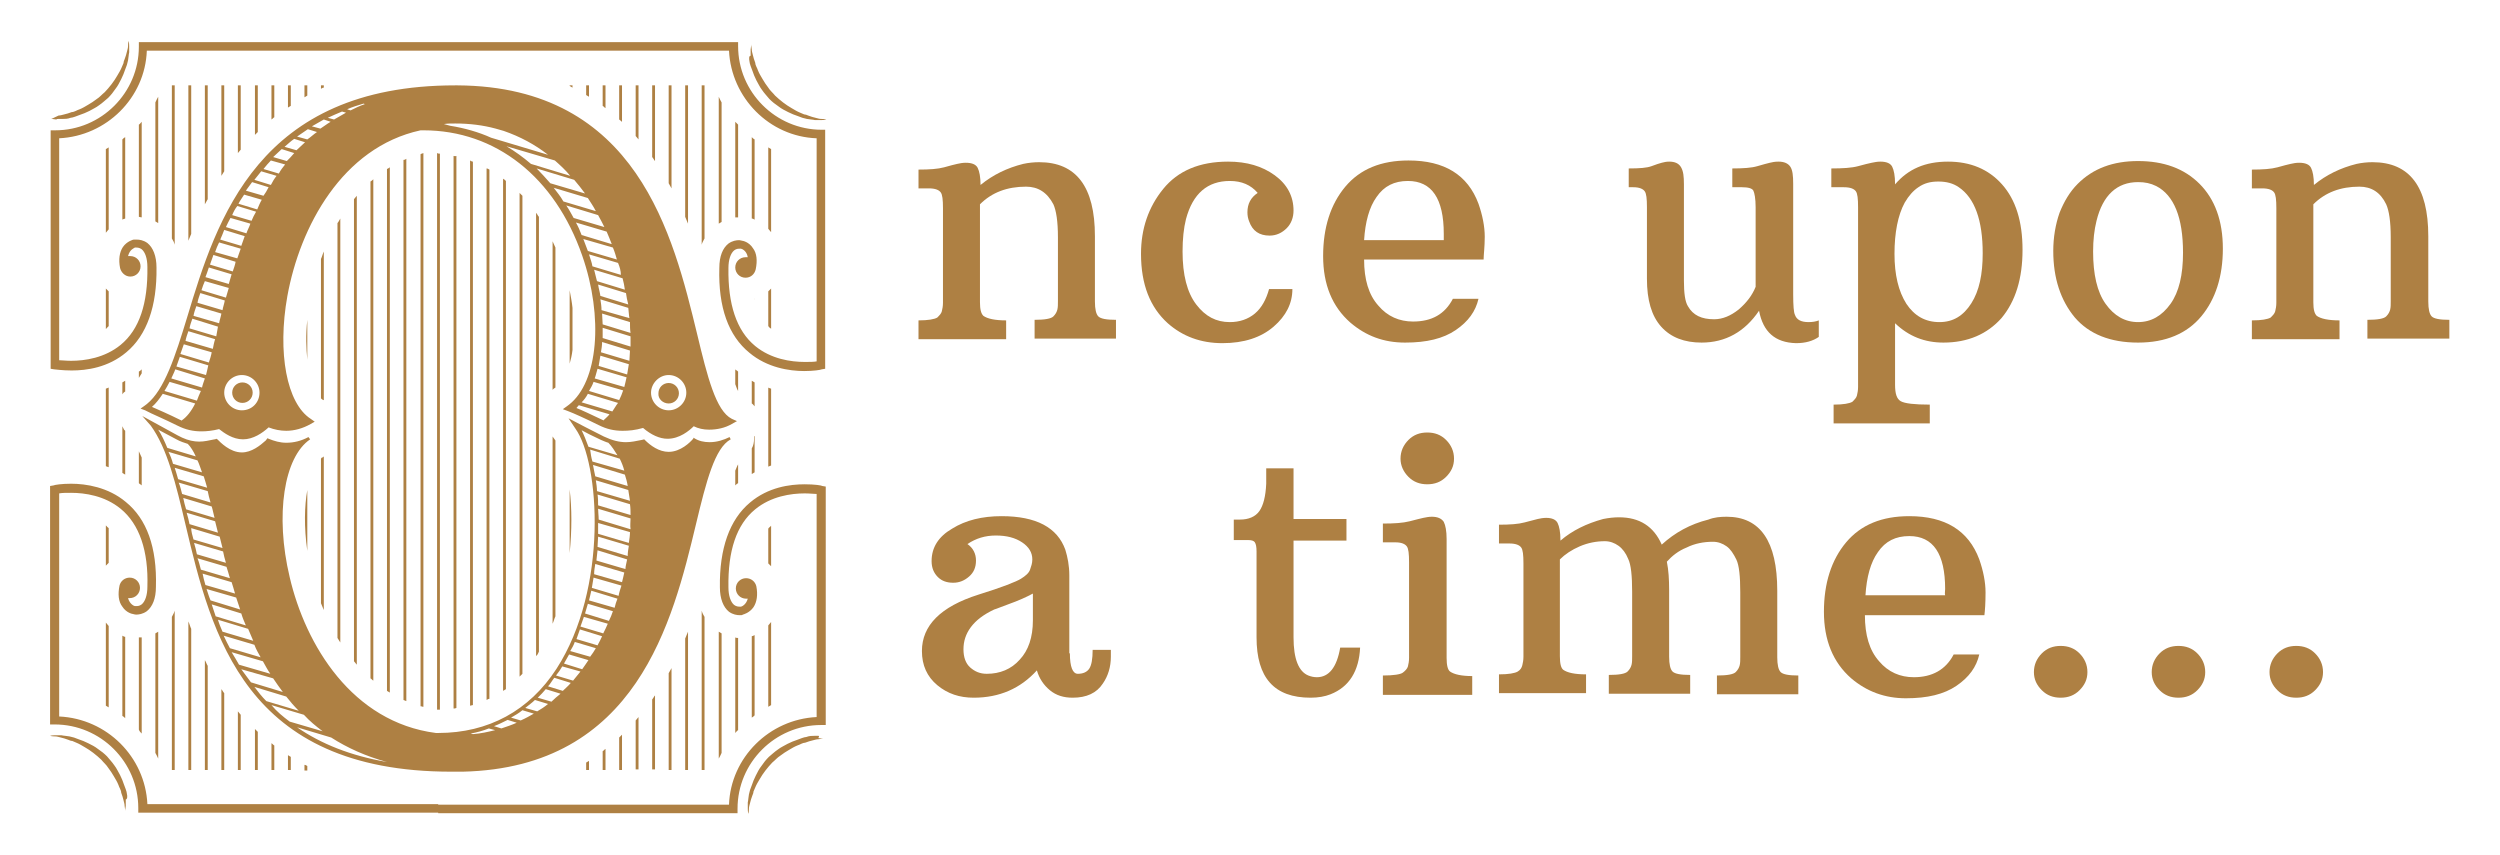 <?xml version="1.0" encoding="utf-8"?>
<!-- Generator: Adobe Illustrator 20.0.0, SVG Export Plug-In . SVG Version: 6.00 Build 0)  -->
<!DOCTYPE svg PUBLIC "-//W3C//DTD SVG 1.1//EN" "http://www.w3.org/Graphics/SVG/1.1/DTD/svg11.dtd">
<svg version="1.1" id="Layer_1" xmlns="http://www.w3.org/2000/svg" xmlns:xlink="http://www.w3.org/1999/xlink" x="0px" y="0px"
	 viewBox="0 0 439.3 150.2" style="enable-background:new 0 0 439.3 150.2;" xml:space="preserve">
<style type="text/css">
	.st0{fill:#AE8043;}
</style>
<g>
	<g>
		<g>
			<path class="st0" d="M180.3,32.8c-3.3,0-6,1-8.1,3.1v17.2c0,1.3,0.2,2,0.6,2.4c0.7,0.5,2,0.8,4,0.8v3.3h-15.4v-3.3
				c1.7,0,2.8-0.2,3.3-0.5c0.4-0.4,0.7-0.7,0.8-1.1c0.1-0.4,0.2-0.9,0.2-1.5V36.6c0-1.5-0.1-2.4-0.4-2.8c-0.3-0.4-0.9-0.7-2.1-0.7
				h-1.8v-3.3c1.9,0,3.4-0.1,4.5-0.4c1.1-0.3,1.8-0.5,2.3-0.6c0.5-0.1,0.9-0.2,1.5-0.2c1.1,0,1.8,0.3,2.1,0.9c0.3,0.6,0.5,1.6,0.5,3
				c2.2-1.8,4.7-3,7.5-3.7c0.9-0.2,1.9-0.3,2.8-0.3c6.5,0,9.8,4.3,9.8,13V53c0,1.3,0.2,2.2,0.6,2.6c0.4,0.4,1.4,0.6,3.1,0.6v3.3
				h-14.3v-3.3c1.8,0,2.9-0.2,3.3-0.6c0.4-0.4,0.6-0.8,0.7-1.2c0.1-0.4,0.1-0.9,0.1-1.5V41.7c0-2.8-0.3-4.7-0.8-5.8
				C184,33.8,182.4,32.8,180.3,32.8z"/>
			<path class="st0" d="M221,33.9c-1.2-1.4-2.8-2.1-4.9-2.1c-3.9,0-6.5,2.2-7.7,6.7c-0.4,1.6-0.6,3.5-0.6,5.7c0,4.1,0.8,7.2,2.4,9.3
				c1.6,2.1,3.5,3.1,5.9,3.1c1.7,0,3.2-0.5,4.4-1.5c1.2-1,2-2.5,2.5-4.3h4.1c0,2.5-1.1,4.7-3.3,6.6c-2.2,1.9-5.2,2.9-9,2.9
				s-7-1.2-9.6-3.5c-3.1-2.8-4.7-6.8-4.7-12.2c0-4.4,1.3-8.2,3.9-11.4c2.6-3.2,6.4-4.8,11.4-4.8c3.3,0,6,0.8,8.2,2.4
				c2.2,1.6,3.3,3.7,3.3,6.2c0,1.2-0.4,2.3-1.2,3.1c-0.8,0.8-1.8,1.3-3,1.3c-1.8,0-3-0.8-3.6-2.5c-0.2-0.5-0.3-1-0.3-1.6
				C219.2,35.8,219.8,34.7,221,33.9z"/>
			<path class="st0" d="M260.7,45.6h-21c0,3.5,0.8,6.2,2.5,8.1c1.6,1.9,3.7,2.8,6.1,2.8c3.3,0,5.6-1.3,7-4l4.5,0
				c-0.5,2.2-1.8,4-4,5.5c-2.2,1.5-5.1,2.2-8.9,2.2s-6.9-1.2-9.6-3.5c-3.2-2.8-4.8-6.7-4.8-11.7s1.3-9.1,3.9-12.2
				c2.6-3.1,6.3-4.6,11.1-4.6c6.3,0,10.4,2.5,12.3,7.6c0.7,2,1.1,4,1.1,5.8S260.7,44.8,260.7,45.6z M253.7,41.1
				c0-6.2-2.1-9.3-6.3-9.3c-2.4,0-4.2,0.9-5.5,2.8c-1.3,1.8-2,4.4-2.2,7.6h14C253.7,41.8,253.7,41.4,253.7,41.1z"/>
			<path class="st0" d="M309.1,54.6c-2.5,3.7-5.9,5.6-10.1,5.6c-3,0-5.4-0.9-7.1-2.8s-2.5-4.7-2.5-8.4V36.4c0-1.5-0.1-2.4-0.4-2.8
				c-0.3-0.4-0.9-0.7-2-0.7h-0.8v-3.3c1.9,0,3.2-0.1,4-0.4c0.8-0.3,1.4-0.5,1.8-0.6c0.4-0.1,0.8-0.2,1.3-0.2c1,0,1.7,0.3,2.1,1
				s0.5,1.6,0.5,3v16.9c0,2.2,0.2,3.7,0.7,4.5c0.9,1.6,2.4,2.3,4.6,2.3c1.5,0,2.9-0.6,4.3-1.7c1.4-1.2,2.4-2.5,3-4V36.4
				c0-1.5-0.2-2.5-0.4-2.9s-0.9-0.6-2-0.6h-1.7v-3.3c1.9,0,3.4-0.1,4.4-0.4c1-0.3,1.8-0.5,2.2-0.6c0.4-0.1,0.9-0.2,1.5-0.2
				c1,0,1.7,0.3,2.1,0.9s0.5,1.6,0.5,3v19.4c0,2,0.1,3.2,0.3,3.6c0.3,0.9,1.1,1.3,2.4,1.3c0.7,0,1.3-0.1,1.8-0.3v2.9
				c-1,0.7-2.3,1.1-4,1.1C311.9,60.2,309.8,58.3,309.1,54.6z"/>
			<path class="st0" d="M341.5,60.2c-3.3,0-6.1-1.1-8.5-3.4v10.8c0,1.6,0.3,2.5,1,2.9c0.7,0.4,2.4,0.6,5.1,0.6v3.3h-16.9v-3.3
				c1.7,0,2.8-0.2,3.3-0.5c0.4-0.4,0.7-0.7,0.8-1.1c0.1-0.4,0.2-0.9,0.2-1.5V36.4c0-1.5-0.1-2.4-0.4-2.8c-0.3-0.4-0.9-0.7-2.1-0.7
				h-2.2v-3.3c2,0,3.6-0.1,4.7-0.4c1.1-0.3,1.9-0.5,2.4-0.6c0.5-0.1,1-0.2,1.5-0.2c1.1,0,1.8,0.3,2.1,0.9c0.3,0.6,0.5,1.6,0.5,3v0.1
				c2.3-2.7,5.3-4,9.3-4c3.9,0,7.1,1.3,9.5,4s3.6,6.5,3.6,11.5c0,5-1.2,9-3.7,12C349.2,58.7,345.8,60.2,341.5,60.2z M332.9,44.6
				c0,3.7,0.7,6.6,2.1,8.8c1.4,2.1,3.3,3.2,5.8,3.2c2.4,0,4.2-1.1,5.6-3.3c1.4-2.2,2-5.1,2-8.8c0-5.8-1.4-9.7-4.2-11.6
				c-1-0.7-2.2-1-3.6-1s-2.5,0.3-3.5,1c-0.9,0.6-1.7,1.5-2.4,2.7C333.5,37.8,332.9,40.9,332.9,44.6z"/>
			<path class="st0" d="M360.8,44.1c0-2.4,0.4-4.7,1.1-6.7c0.8-2,1.8-3.7,3.2-5.1c2.7-2.7,6.2-4,10.6-4c4.5,0,8.1,1.3,10.8,4
				c2.7,2.7,4.1,6.5,4.1,11.4c0,4.9-1.3,8.9-3.8,11.9c-2.5,3-6.2,4.6-11.1,4.6c-4.9,0-8.6-1.5-11.1-4.4
				C362.1,52.8,360.8,48.9,360.8,44.1z M375.7,56.6c2.3,0,4.2-1.1,5.7-3.2c1.5-2.1,2.2-5.1,2.2-9c0-6.2-1.6-10.1-4.7-11.7
				c-1-0.5-2-0.7-3.2-0.7c-3.7,0-6.2,2.3-7.3,6.8c-0.4,1.6-0.6,3.4-0.6,5.4c0,4,0.7,7.1,2.2,9.2C371.5,55.5,373.4,56.6,375.7,56.6z"
				/>
			<path class="st0" d="M414.6,32.8c-3.3,0-6,1-8.1,3.1v17.2c0,1.3,0.2,2,0.6,2.4c0.7,0.5,2,0.8,4,0.8v3.3h-15.4v-3.3
				c1.7,0,2.8-0.2,3.3-0.5c0.4-0.4,0.7-0.7,0.8-1.1c0.1-0.4,0.2-0.9,0.2-1.5V36.6c0-1.5-0.1-2.4-0.4-2.8c-0.3-0.4-0.9-0.7-2.1-0.7
				h-1.8v-3.3c1.9,0,3.4-0.1,4.5-0.4c1.1-0.3,1.8-0.5,2.3-0.6c0.5-0.1,0.9-0.2,1.5-0.2c1.1,0,1.8,0.3,2.1,0.9c0.3,0.6,0.5,1.6,0.5,3
				c2.2-1.8,4.7-3,7.5-3.7c0.9-0.2,1.9-0.3,2.8-0.3c6.5,0,9.8,4.3,9.8,13V53c0,1.3,0.2,2.2,0.6,2.6c0.4,0.4,1.4,0.6,3.1,0.6v3.3H416
				v-3.3c1.8,0,2.9-0.2,3.3-0.6c0.4-0.4,0.6-0.8,0.7-1.2c0.1-0.4,0.1-0.9,0.1-1.5V41.7c0-2.8-0.3-4.7-0.8-5.8
				C418.3,33.8,416.7,32.8,414.6,32.8z"/>
		</g>
		<g>
			<path class="st0" d="M188,114.8c0,2.4,0.5,3.6,1.4,3.6c0.9,0,1.6-0.3,2-0.9s0.6-1.7,0.6-3.3h3.2c0,0.3,0,0.7,0,1.2
				c0,1.8-0.5,3.4-1.4,4.7c-1.1,1.7-2.9,2.5-5.3,2.5c-1.6,0-2.9-0.4-4-1.3c-1.1-0.9-1.9-2.1-2.3-3.5c-2.9,3.2-6.6,4.8-11.1,4.8
				c-2.5,0-4.6-0.7-6.4-2.2s-2.7-3.5-2.7-6c0-4.5,3.3-7.8,9.9-9.9c4.2-1.3,6.7-2.3,7.5-2.8c0.8-0.5,1.4-1,1.6-1.6s0.4-1.1,0.4-1.8
				c0-1.2-0.6-2.2-1.8-3c-1.2-0.8-2.7-1.2-4.6-1.2s-3.5,0.5-5,1.5c1,0.7,1.5,1.7,1.5,2.9c0,1.2-0.4,2.1-1.2,2.8
				c-0.8,0.7-1.7,1.1-2.8,1.1s-2-0.3-2.7-1s-1.1-1.6-1.1-2.8c0-2.4,1.2-4.3,3.6-5.7c2.4-1.5,5.3-2.2,8.7-2.2c6.1,0,9.8,2,11.2,5.9
				c0.4,1.3,0.7,2.8,0.7,4.5V114.8z M170.6,110.2c-0.9,1.2-1.3,2.5-1.3,3.9c0,1.4,0.4,2.5,1.2,3.2c0.8,0.7,1.7,1.1,2.9,1.1
				c2.3,0,4.3-0.8,5.8-2.5c1.5-1.6,2.3-3.9,2.3-6.9v-4.7c-1.3,0.7-2.7,1.3-4.1,1.8c-1.4,0.5-2.3,0.9-2.7,1
				C172.8,108,171.5,109,170.6,110.2z"/>
			<path class="st0" d="M230.3,122.6c-6.4,0-9.5-3.5-9.5-10.6V96.9c0-0.8-0.1-1.3-0.3-1.6c-0.2-0.3-0.6-0.4-1.2-0.4h-2.5v-3.6h1.1
				c1.5,0,2.7-0.5,3.4-1.5c0.7-1,1.1-2.6,1.2-4.8l0-2.7h4.8v8.9h9.3V95h-9.3v17c0,3.8,0.9,6,2.6,6.7c0.5,0.2,1,0.3,1.5,0.3
				c2.1,0,3.5-1.7,4.1-5.2h3.5c-0.2,4.1-1.9,6.9-5.2,8.2C232.8,122.4,231.6,122.6,230.3,122.6z"/>
			<path class="st0" d="M243,118.7c1.9,0,3.1-0.2,3.5-0.5s0.8-0.7,0.9-1.1c0.1-0.4,0.2-0.9,0.2-1.5V98.8c0-1.5-0.1-2.4-0.4-2.8
				c-0.3-0.4-0.9-0.7-2-0.7H243V92c2,0,3.5-0.1,4.7-0.4s1.9-0.5,2.4-0.6c0.5-0.1,1-0.2,1.5-0.2c1,0,1.7,0.3,2.1,0.9
				c0.3,0.6,0.5,1.6,0.5,3v20.9c0,1.3,0.2,2.1,0.6,2.4c0.7,0.5,2,0.8,3.9,0.8v3.3H243V118.7z M250.8,85.1c-1.3,0-2.4-0.4-3.3-1.3
				s-1.4-2-1.4-3.2c0-1.3,0.5-2.4,1.4-3.3c0.9-0.9,2-1.3,3.3-1.3c1.3,0,2.4,0.4,3.3,1.3c0.9,0.9,1.4,2,1.4,3.3
				c0,1.3-0.5,2.3-1.4,3.2C253.2,84.7,252.1,85.1,250.8,85.1z"/>
			<path class="st0" d="M303.4,90.8c5.9,0,8.9,4.3,8.9,13v11.7c0,1.3,0.2,2.2,0.6,2.6c0.4,0.4,1.4,0.6,3.1,0.6v3.3h-14.3v-3.3
				c1.8,0,2.9-0.2,3.3-0.6c0.4-0.4,0.6-0.8,0.7-1.2c0.1-0.4,0.1-0.9,0.1-1.5v-11.3c0-2.8-0.2-4.8-0.7-5.8s-1-1.8-1.7-2.3
				c-0.7-0.5-1.5-0.8-2.4-0.8c-1.6,0-3.2,0.3-4.6,1c-1.5,0.6-2.6,1.5-3.5,2.5c0.3,1.5,0.4,3.1,0.4,5v11.7c0,1.3,0.2,2.2,0.6,2.6
				s1.4,0.6,3.1,0.6v3.3h-14.3v-3.3c1.8,0,2.9-0.2,3.3-0.6s0.6-0.8,0.7-1.2c0.1-0.4,0.1-0.9,0.1-1.5v-11.3c0-2.8-0.2-4.8-0.7-5.8
				c-0.4-1-1-1.8-1.7-2.3c-0.7-0.5-1.5-0.8-2.4-0.8c-1.5,0-3,0.3-4.4,0.9c-1.4,0.6-2.6,1.4-3.5,2.3v17c0,1.3,0.2,2.1,0.6,2.4
				c0.7,0.5,2,0.8,4,0.8v3.3h-15.3v-3.3c1.7,0,2.8-0.2,3.3-0.5s0.7-0.7,0.8-1.1c0.1-0.4,0.2-0.9,0.2-1.5V99c0-1.5-0.1-2.4-0.4-2.8
				c-0.3-0.4-0.9-0.7-2.1-0.7h-1.8v-3.3c1.9,0,3.4-0.1,4.5-0.4s1.9-0.5,2.3-0.6s1-0.2,1.5-0.2c1,0,1.7,0.3,2,0.9s0.5,1.6,0.5,3v0.1
				c2.1-1.8,4.6-3,7.5-3.8c1-0.2,1.9-0.3,2.8-0.3c3.6,0,6.1,1.6,7.5,4.8c2.3-2.1,5-3.6,8.2-4.4C301.2,90.9,302.3,90.8,303.4,90.8z"
				/>
			<path class="st0" d="M348.7,108.1h-21c0,3.5,0.8,6.2,2.5,8.1c1.6,1.9,3.7,2.8,6.1,2.8c3.2,0,5.6-1.3,7-4l4.5,0
				c-0.5,2.2-1.8,4-4,5.5c-2.2,1.5-5.1,2.2-8.9,2.2c-3.7,0-6.9-1.2-9.6-3.5c-3.2-2.8-4.8-6.7-4.8-11.7s1.3-9.1,3.9-12.2
				c2.6-3.1,6.3-4.6,11.1-4.6c6.3,0,10.4,2.5,12.3,7.6c0.7,2,1.1,4,1.1,5.8S348.8,107.3,348.7,108.1z M341.8,103.5
				c0-6.2-2.1-9.3-6.3-9.3c-2.4,0-4.2,0.9-5.5,2.8c-1.3,1.8-2,4.4-2.2,7.6h14C341.7,104.3,341.8,103.9,341.8,103.5z"/>
			<path class="st0" d="M357.4,118.1c0-1.3,0.5-2.4,1.4-3.3c0.9-0.9,2-1.3,3.3-1.3c1.3,0,2.4,0.4,3.3,1.3c0.9,0.9,1.4,2,1.4,3.3
				c0,1.3-0.5,2.3-1.4,3.2c-0.9,0.9-2,1.3-3.3,1.3c-1.3,0-2.4-0.4-3.3-1.3S357.4,119.4,357.4,118.1z"/>
			<path class="st0" d="M378.1,118.1c0-1.3,0.5-2.4,1.4-3.3c0.9-0.9,2-1.3,3.3-1.3c1.3,0,2.4,0.4,3.3,1.3c0.9,0.9,1.4,2,1.4,3.3
				c0,1.3-0.5,2.3-1.4,3.2c-0.9,0.9-2,1.3-3.3,1.3c-1.3,0-2.4-0.4-3.3-1.3S378.1,119.4,378.1,118.1z"/>
			<path class="st0" d="M398.8,118.1c0-1.3,0.5-2.4,1.4-3.3c0.9-0.9,2-1.3,3.3-1.3c1.3,0,2.4,0.4,3.3,1.3c0.9,0.9,1.4,2,1.4,3.3
				c0,1.3-0.5,2.3-1.4,3.2c-0.9,0.9-2,1.3-3.3,1.3c-1.3,0-2.4-0.4-3.3-1.3S398.8,119.4,398.8,118.1z"/>
		</g>
	</g>
	<path class="st0" d="M19.1,40.3c-0.2,0.2-0.3,0.4-0.5,0.6V26.2c0.2-0.1,0.3-0.2,0.5-0.3V40.3z M19.1,92.8c-0.1-0.1-0.3-0.2-0.4-0.4
		c0,0-0.1,0-0.1-0.1v7.1c0.2-0.2,0.3-0.3,0.5-0.5V92.8z M18.6,124c0.2,0.1,0.3,0.2,0.5,0.3V110c-0.2-0.2-0.3-0.4-0.5-0.6V124z
		 M19.1,82.1V68.1c-0.2,0.1-0.3,0.1-0.5,0.2v13.6C18.7,82,18.9,82,19.1,82.1z M18.6,57.8c0,0,0.1,0,0.1-0.1c0.1-0.1,0.3-0.3,0.4-0.4
		v-6.1c-0.2-0.2-0.3-0.3-0.5-0.5V57.8z M21.5,97.8C21.5,97.8,21.5,97.8,21.5,97.8c0-0.1,0-0.1,0-0.2V97.8z M22,38.4V24.1
		c-0.2,0.1-0.3,0.2-0.5,0.4v14.1C21.6,38.5,21.8,38.5,22,38.4z M21.5,52.6c0,0,0-0.1,0-0.1c0,0,0,0,0,0V52.6z M22,66.9
		c-0.2,0.1-0.3,0.2-0.5,0.3v2.1c0.1-0.2,0.3-0.4,0.5-0.5V66.9z M21.5,125.8c0.2,0.1,0.3,0.2,0.5,0.4v-14.3c-0.2,0-0.3-0.1-0.5-0.2
		V125.8z M21.5,83.1c0.2,0.1,0.3,0.2,0.5,0.3v-7.7l-0.2-0.2c-0.1-0.2-0.2-0.4-0.3-0.6V83.1z M24.9,128.9V112c-0.2,0-0.3,0-0.5,0
		v16.2C24.5,128.5,24.7,128.7,24.9,128.9z M24.4,84.9c0.1,0.1,0.2,0.2,0.4,0.3c0,0,0.1,0.1,0.1,0.1v-4.9c-0.2-0.4-0.3-0.7-0.5-1.1
		V84.9z M24.9,64.9c0,0-0.1,0.1-0.1,0.1c-0.1,0.1-0.2,0.2-0.4,0.3v1.1c0.2-0.3,0.3-0.5,0.5-0.8V64.9z M24.9,38.2V21.4
		c-0.2,0.2-0.3,0.4-0.5,0.5v16.2C24.5,38.1,24.7,38.2,24.9,38.2z M27.3,87.8C27.3,87.8,27.3,87.8,27.3,87.8L27.3,87.8
		C27.3,87.8,27.3,87.8,27.3,87.8z M27.3,38.9c0.2,0.1,0.3,0.2,0.5,0.3V17c-0.2,0.3-0.3,0.6-0.5,1V38.9z M27.3,132.3
		c0.2,0.3,0.3,0.6,0.5,1V111c-0.2,0.1-0.3,0.2-0.5,0.3V132.3z M30.7,135.3v-28c-0.1,0.4-0.3,0.7-0.5,1.1v26.9H30.7z M30.2,15v26.9
		c0.2,0.3,0.4,0.7,0.5,1.1V15H30.2z M33.6,135.3v-24.8c-0.2-0.4-0.3-0.9-0.5-1.3v26.1H33.6z M33.1,15v27.3c0.2-0.4,0.3-0.8,0.5-1.2
		V15H33.1z M36.5,135.3V117c-0.2-0.3-0.3-0.7-0.5-1v19.3H36.5z M36,15v20.9c0.2-0.3,0.3-0.6,0.5-0.9V15H36z M39.4,135.3v-13.5
		c-0.2-0.2-0.3-0.5-0.5-0.7v14.2H39.4z M38.9,15v15.9c0.2-0.3,0.3-0.5,0.5-0.8V15H38.9z M42.3,135.3v-9.7c-0.2-0.2-0.3-0.4-0.5-0.6
		v10.3H42.3z M41.8,15v11.9c0.2-0.2,0.3-0.4,0.5-0.6V15H41.8z M44.8,15v8.7c0.2-0.2,0.3-0.3,0.5-0.5V15H44.8z M45.3,135.3v-6.7
		c-0.2-0.2-0.3-0.3-0.5-0.5v7.2H45.3z M48.2,135.3V131c-0.2-0.1-0.3-0.3-0.5-0.4v4.7H48.2z M48.2,15h-0.5V21
		c0.2-0.1,0.3-0.3,0.5-0.4V15z M50.6,15v3.9c0.2-0.1,0.3-0.2,0.5-0.3V15H50.6z M51.1,135.3v-2.3c-0.2-0.1-0.3-0.2-0.5-0.3v2.6H51.1z
		 M54,96.8V86.1C53.5,88.9,53.4,92.6,54,96.8z M54,56.2c-0.3,2.7-0.2,5,0,7V56.2z M53.5,15v2.1c0.2-0.1,0.3-0.2,0.5-0.3V15H53.5z
		 M54,135.3v-0.7c-0.2-0.1-0.3-0.2-0.5-0.2v1H54z M56.4,15v0.6c0.2-0.1,0.3-0.2,0.5-0.2V15H56.4z M56.9,70.3V44.2
		c-0.2,0.4-0.3,0.9-0.5,1.3V70c0.1,0.1,0.2,0.2,0.4,0.3L56.9,70.3z M56.4,106c0.2,0.4,0.3,0.8,0.5,1.2v-27c-0.1,0.1-0.2,0.2-0.3,0.2
		c-0.1,0-0.1,0.1-0.2,0.2V106z M59.3,112.1c0.2,0.3,0.3,0.5,0.5,0.8V38.4c-0.2,0.3-0.3,0.6-0.5,0.8v34.6c0,0.1,0,0.3,0,0.4
		c0,0,0,0.1,0,0.1V112.1z M62.2,35v81.2c0.2,0.2,0.3,0.4,0.5,0.6V34.4C62.5,34.6,62.4,34.8,62.2,35z M65.1,31.9v87.3
		c0.2,0.1,0.3,0.3,0.5,0.4V31.5C65.5,31.6,65.3,31.8,65.1,31.9z M68,29.7v91.7c0.2,0.1,0.3,0.2,0.5,0.3V29.4
		C68.4,29.5,68.2,29.6,68,29.7z M70.9,28.1V123c0.2,0.1,0.3,0.1,0.5,0.2V27.9C71.3,28,71.1,28.1,70.9,28.1z M73.9,27.1v97
		c0.2,0,0.3,0.1,0.5,0.1V26.9C74.2,27,74,27,73.9,27.1z M77.3,124.7V27c-0.2,0-0.3,0-0.5-0.1v97.8c0,0,0.1,0,0.1,0
		C77,124.7,77.1,124.7,77.3,124.7z M79.7,27.4v97.1c0.2,0,0.3,0,0.5-0.1v-97C80,27.5,79.8,27.4,79.7,27.4z M82.6,28.2V124
		c0.2,0,0.3-0.1,0.5-0.1V28.4C82.9,28.4,82.8,28.3,82.6,28.2z M85.5,29.6V123c0.2-0.1,0.3-0.2,0.5-0.2V29.8
		C85.8,29.7,85.7,29.6,85.5,29.6z M88.4,31.4v90c0.2-0.1,0.3-0.2,0.5-0.3V31.8C88.7,31.6,88.6,31.5,88.4,31.4z M91.3,33.9v85
		c0.2-0.2,0.3-0.3,0.5-0.5v-84C91.7,34.3,91.5,34.1,91.3,33.9z M94.7,38.1c-0.2-0.2-0.3-0.5-0.5-0.7v77.9c0,0,0-0.1,0.1-0.1
		c0.2-0.2,0.3-0.5,0.4-0.7V38.1z M97.6,43.5c-0.2-0.4-0.3-0.7-0.5-1.1v26.1l0.2-0.2l0.3-0.2V43.5z M97.1,109.6
		c0.2-0.4,0.3-0.9,0.5-1.3V77.4l-0.5-0.7V109.6z M100.6,135.2C100.5,135.3,100.5,135.3,100.6,135.2L100.6,135.2L100.6,135.2z
		 M100.6,54.1c-0.1-1-0.3-2-0.5-3.1v12.9c0.2-0.7,0.4-1.5,0.5-2.4V54.1z M100.1,15v0.1c0.2,0.1,0.3,0.2,0.5,0.3V15H100.1z
		 M100.1,97.2c0.4-4,0.4-7.9,0-11.2V97.2z M103,15v1.7c0.2,0.1,0.3,0.2,0.5,0.3v-2H103z M103.5,135.3v-1.6c-0.2,0.1-0.3,0.2-0.5,0.3
		v1.3H103.5z M105.9,15v3.6c0.2,0.1,0.3,0.3,0.5,0.4v-4H105.9z M106.4,135.3v-3.7c-0.2,0.1-0.3,0.3-0.5,0.4v3.3H106.4z M108.8,15v6
		c0.2,0.1,0.3,0.3,0.5,0.4V15H108.8z M109.3,135.3v-6.2c-0.2,0.2-0.3,0.3-0.5,0.5v5.7H109.3z M111.7,15v8.9c0.2,0.2,0.3,0.4,0.5,0.6
		V15H111.7z M112.2,135.3V126c-0.2,0.2-0.3,0.4-0.5,0.6v8.6H112.2z M114.6,15v12.6c0.2,0.2,0.3,0.5,0.5,0.7V15H114.6z M115.1,135.3
		v-13.1c-0.2,0.2-0.3,0.5-0.5,0.7v12.3H115.1z M117.5,15v17.2c0.2,0.3,0.3,0.6,0.5,0.9V15H117.5z M118,135.3v-17.9
		c-0.2,0.3-0.3,0.6-0.5,0.9v17H118z M120.4,15v23.1c0.2,0.4,0.3,0.8,0.5,1.2V15H120.4z M120.9,135.3v-24.3c-0.2,0.4-0.3,0.8-0.5,1.2
		v23.1H120.9z M123.8,135.3v-26.9c-0.2-0.3-0.4-0.7-0.5-1.1v28H123.8z M123.3,15v28c0.1-0.4,0.3-0.7,0.5-1.1V15H123.3z M126.8,18
		c-0.2-0.3-0.3-0.6-0.5-1v22.3c0.2-0.1,0.3-0.2,0.5-0.3V18z M126.8,111.3c-0.2-0.1-0.3-0.2-0.5-0.3v22.3c0.2-0.3,0.3-0.6,0.5-1
		V111.3z M129.2,85.3c0,0,0.1-0.1,0.1-0.1c0.1-0.1,0.2-0.2,0.4-0.3v-3.3c-0.2,0.3-0.3,0.7-0.5,1.1V85.3z M129.2,21.4v16.8
		c0.2,0,0.3,0,0.5,0V21.9C129.5,21.7,129.3,21.5,129.2,21.4z M129.7,65.3c-0.1-0.1-0.2-0.2-0.4-0.3c0,0-0.1-0.1-0.1-0.1v2.6
		c0.2,0.5,0.3,0.9,0.5,1.2V65.3z M129.2,112v16.8c0.2-0.2,0.3-0.4,0.5-0.5v-16.2C129.5,112.1,129.3,112.1,129.2,112z M132.6,67.2
		c-0.2-0.1-0.3-0.2-0.5-0.3v4c0.2,0.1,0.3,0.3,0.5,0.5V67.2z M132.1,83.3c0.2-0.1,0.3-0.2,0.5-0.3v-6.4c0,0-0.1,0.1-0.1,0.1
		c0,0,0,0.1,0,0.1c0,0.1,0,0.2,0,0.3c0,0.6-0.1,1.2-0.4,1.7V83.3z M132.6,97.6c0,0.1,0,0.1,0,0.2c0,0,0,0,0,0V97.6z M132.6,24.5
		c-0.2-0.1-0.3-0.2-0.5-0.4v14.3c0.2,0,0.3,0.1,0.5,0.2V24.5z M132.6,52.6v-0.1c0,0,0,0,0,0C132.5,52.5,132.6,52.6,132.6,52.6z
		 M132.1,111.8v14.3c0.2-0.1,0.3-0.2,0.5-0.4v-14.1C132.4,111.7,132.2,111.8,132.1,111.8z M135,68.1v13.9c0.2-0.1,0.3-0.1,0.5-0.2
		V68.3C135.3,68.2,135.1,68.2,135,68.1z M135,124.2c0.2-0.1,0.3-0.2,0.5-0.3v-14.6c-0.2,0.2-0.3,0.4-0.5,0.6V124.2z M135.5,26.2
		c-0.2-0.1-0.3-0.2-0.5-0.3v14.3c0.2,0.2,0.3,0.4,0.5,0.6V26.2z M135,57.3c0.1,0.1,0.2,0.3,0.4,0.4c0,0,0.1,0,0.1,0.1v-7.1
		c-0.2,0.2-0.3,0.3-0.5,0.5V57.3z M135.5,92.4c0,0-0.1,0-0.1,0.1c-0.1,0.1-0.3,0.2-0.4,0.4V99c0.2,0.2,0.3,0.3,0.5,0.5V92.4z
		 M42.6,67.2c-1,0-1.8,0.8-1.8,1.8c0,1,0.8,1.8,1.8,1.8c1,0,1.8-0.8,1.8-1.8C44.4,68,43.6,67.2,42.6,67.2z M131.7,10.8
		c0,0.2,0.1,0.5,0.2,0.8c0.1,0.3,0.2,0.5,0.3,0.8c0.2,0.6,0.4,1.1,0.7,1.7c0.3,0.5,0.6,1.2,1,1.7c0.4,0.6,0.9,1.1,1.3,1.6
		c0.5,0.5,1,0.9,1.6,1.3c0.5,0.4,1.1,0.7,1.7,1c0.6,0.3,1.1,0.5,1.7,0.7c0.3,0.1,0.5,0.2,0.8,0.3c0.3,0.1,0.5,0.1,0.8,0.2
		c0.5,0.1,1,0.1,1.4,0.2c0.3,0,0.5,0,0.7,0c0.1,0,0.3,0,0.4,0c0.6,0,0.9-0.1,0.9-0.1s-0.3-0.1-0.9-0.1c-0.3,0-0.6-0.1-1-0.2
		c-0.4-0.1-0.8-0.2-1.3-0.4c-0.2-0.1-0.5-0.2-0.7-0.2c-0.2-0.1-0.5-0.2-0.7-0.3c-0.5-0.2-1-0.5-1.5-0.8c-0.5-0.3-1-0.6-1.5-1
		c-0.5-0.4-1-0.8-1.4-1.2c-0.4-0.5-0.9-0.9-1.2-1.4c-0.4-0.5-0.7-1-1-1.5c-0.3-0.5-0.6-1-0.8-1.5c-0.1-0.3-0.2-0.5-0.3-0.7
		c-0.1-0.2-0.2-0.5-0.2-0.7c-0.2-0.5-0.3-0.9-0.4-1.3c-0.1-0.4-0.2-0.7-0.2-1c-0.1-0.6-0.1-0.9-0.1-0.9s0,0.3-0.1,0.9
		c0,0.3,0,0.6,0,1.1C131.6,9.8,131.6,10.3,131.7,10.8z M10.3,20.9c0.2,0,0.4,0,0.7,0c0.4,0,0.9,0,1.4-0.2c0.2,0,0.5-0.1,0.8-0.2
		c0.3-0.1,0.5-0.2,0.8-0.3c0.6-0.2,1.1-0.4,1.7-0.7c0.5-0.3,1.2-0.6,1.7-1c0.6-0.4,1.1-0.9,1.6-1.3c0.5-0.5,0.9-1,1.3-1.6
		c0.4-0.5,0.7-1.1,1-1.7c0.3-0.6,0.5-1.1,0.7-1.7c0.1-0.3,0.2-0.5,0.3-0.8c0.1-0.3,0.1-0.5,0.2-0.8c0.1-0.5,0.1-1,0.2-1.4
		c0-0.4,0-0.8,0-1.1c0-0.6-0.1-0.9-0.1-0.9s-0.1,0.3-0.1,0.9c0,0.3-0.1,0.6-0.2,1c-0.1,0.4-0.2,0.8-0.4,1.3
		c-0.1,0.2-0.2,0.5-0.2,0.7c-0.1,0.2-0.2,0.5-0.3,0.7c-0.2,0.5-0.5,1-0.8,1.5c-0.3,0.5-0.6,1-1,1.5c-0.4,0.5-0.8,1-1.2,1.4
		c-0.5,0.4-0.9,0.9-1.4,1.2c-0.5,0.4-1,0.7-1.5,1c-0.5,0.3-1,0.6-1.5,0.8c-0.3,0.1-0.5,0.2-0.7,0.3c-0.2,0.1-0.5,0.2-0.7,0.2
		c-0.5,0.2-0.9,0.3-1.3,0.4c-0.4,0.1-0.7,0.2-1,0.2C9.3,20.8,9,20.9,9,20.9s0.3,0,0.9,0.1C10,20.9,10.1,20.9,10.3,20.9z M10.4,125.9
		V86.7c0.5-0.1,1.2-0.1,2.1-0.1c2.4,0,5.9,0.5,8.7,2.8c3.3,2.7,4.9,7.4,4.7,13.7c0,1.5-0.4,2.6-1,3.1c-0.4,0.3-0.7,0.3-1,0.3
		c-0.1,0-0.2,0-0.2,0c-0.1,0-0.9-0.3-1.2-1.4c0.1,0,0.2,0,0.3,0c1,0,1.8-0.8,1.8-1.8s-0.8-1.8-1.8-1.8c-0.9,0-1.6,0.6-1.8,1.4l0,0
		c-0.3,1.5-0.2,2.8,0.5,3.7c0.7,1.1,1.8,1.3,1.9,1.3c0,0,0.3,0.1,0.5,0.1c0.5,0,1.2-0.1,1.9-0.6c1-0.8,1.6-2.2,1.6-4.3
		c0.2-6.9-1.6-11.9-5.3-14.9c-3.1-2.6-7-3.2-9.6-3.2c-1.7,0-2.9,0.2-3.1,0.3l-0.6,0.1v41.9h0.8c8.1,0,14.7,6.6,14.7,14.7v0.8H77
		v-1.5H25.9C25.5,133,18.8,126.3,10.4,125.9z M22.3,139.5c0-0.2-0.1-0.5-0.2-0.8c-0.1-0.3-0.2-0.5-0.3-0.8c-0.2-0.6-0.4-1.1-0.7-1.7
		c-0.3-0.5-0.6-1.2-1-1.7c-0.4-0.6-0.9-1.1-1.3-1.6c-0.5-0.5-1-0.9-1.6-1.3c-0.5-0.4-1.1-0.7-1.7-1c-0.6-0.3-1.1-0.5-1.7-0.7
		c-0.3-0.1-0.5-0.2-0.8-0.3c-0.3-0.1-0.5-0.1-0.8-0.2c-0.5-0.1-1-0.1-1.4-0.2c-0.3,0-0.5,0-0.7,0c-0.1,0-0.3,0-0.4,0
		c-0.6,0-0.9,0.1-0.9,0.1s0.3,0.1,0.9,0.1c0.3,0,0.6,0.1,1,0.2c0.4,0.1,0.8,0.2,1.3,0.4c0.2,0.1,0.5,0.2,0.7,0.2
		c0.2,0.1,0.5,0.2,0.7,0.3c0.5,0.2,1,0.5,1.5,0.8c0.5,0.3,1,0.6,1.5,1c0.5,0.4,1,0.8,1.4,1.2c0.4,0.5,0.9,0.9,1.2,1.4
		c0.4,0.5,0.7,1,1,1.5c0.3,0.5,0.6,1,0.8,1.5c0.1,0.3,0.2,0.5,0.3,0.7c0.1,0.2,0.2,0.5,0.2,0.7c0.2,0.5,0.3,0.9,0.4,1.3
		c0.1,0.4,0.2,0.7,0.2,1c0.1,0.6,0.1,0.9,0.1,0.9s0-0.3,0.1-0.9c0-0.3,0-0.6,0-1.1C22.4,140.4,22.4,139.9,22.3,139.5z M143.8,129.3
		c-0.2,0-0.4,0-0.7,0c-0.4,0-0.9,0-1.4,0.2c-0.2,0-0.5,0.1-0.8,0.2c-0.3,0.1-0.5,0.2-0.8,0.3c-0.6,0.2-1.1,0.4-1.7,0.7
		c-0.5,0.3-1.2,0.6-1.7,1c-0.6,0.4-1.1,0.9-1.6,1.3c-0.5,0.5-0.9,1-1.3,1.6c-0.4,0.5-0.7,1.1-1,1.7c-0.3,0.6-0.5,1.1-0.7,1.7
		c-0.1,0.3-0.2,0.5-0.3,0.8c-0.1,0.3-0.1,0.5-0.2,0.8c-0.1,0.5-0.1,1-0.2,1.4c0,0.4,0,0.8,0,1.1c0,0.6,0.1,0.9,0.1,0.9
		s0.1-0.3,0.1-0.9c0-0.3,0.1-0.6,0.2-1c0.1-0.4,0.2-0.8,0.4-1.3c0.1-0.2,0.2-0.5,0.2-0.7c0.1-0.2,0.2-0.5,0.3-0.7
		c0.2-0.5,0.5-1,0.8-1.5c0.3-0.5,0.6-1,1-1.5c0.4-0.5,0.8-1,1.2-1.4c0.5-0.4,0.9-0.9,1.4-1.2c0.5-0.4,1-0.7,1.5-1
		c0.5-0.3,1-0.6,1.5-0.8c0.3-0.1,0.5-0.2,0.7-0.3c0.2-0.1,0.5-0.2,0.7-0.2c0.5-0.2,0.9-0.3,1.3-0.4c0.4-0.1,0.7-0.2,1-0.2
		c0.6-0.1,0.9-0.1,0.9-0.1s-0.3,0-0.9-0.1C144,129.3,143.9,129.3,143.8,129.3z M128.4,76.9C128.4,76.9,128.4,76.9,128.4,76.9
		C128.4,76.9,128.4,76.9,128.4,76.9L128.4,76.9z M54.3,76.9C54.3,76.9,54.3,76.9,54.3,76.9C54.3,76.9,54.3,76.9,54.3,76.9L54.3,76.9
		z M117.5,70.9c1,0,1.8-0.8,1.8-1.8c0-1-0.8-1.8-1.8-1.8c-1,0-1.8,0.8-1.8,1.8C115.6,70.1,116.5,70.9,117.5,70.9z M12.6,65.1
		C12.6,65.1,12.6,65.1,12.6,65.1c2.6,0,6.4-0.5,9.6-3.2c3.6-3,5.4-8.1,5.3-14.9c0-2-0.6-3.5-1.6-4.3c-0.7-0.5-1.4-0.6-1.9-0.6
		c-0.3,0-0.5,0-0.5,0c-0.1,0-1.2,0.3-1.9,1.3c-0.6,0.9-0.8,2.2-0.5,3.7l0,0c0.2,0.8,0.9,1.5,1.8,1.5c1,0,1.8-0.8,1.8-1.8
		S23.9,45,22.9,45c-0.1,0-0.2,0-0.4,0c0.3-1.2,1.1-1.4,1.2-1.5c0,0,0.1,0,0.2,0c0.2,0,0.6,0,1,0.3c0.6,0.5,1,1.6,1,3.1
		c0.1,6.4-1.4,11-4.7,13.7c-2.8,2.3-6.3,2.8-8.7,2.8c-0.9,0-1.6-0.1-2.1-0.1V24.3c8.3-0.4,15.1-7.1,15.4-15.4H77V7.4H24.4v0.8
		c0,8.1-6.6,14.7-14.7,14.7H8.9v41.9l0.6,0.1C9.7,64.9,10.9,65.1,12.6,65.1z M122.3,92.1c-4.1,17.1-10.4,42.8-41,43.5l0,0l-0.9,0
		h-1.1c-36.3,0-42.1-24-46.7-43.4c-1.7-7.2-3.2-13.4-6.1-17.4L25,73.1l6.2,3.4l0.8,0.4c1.1,0.5,2.1,0.7,3,0.7c0.9,0,1.7-0.2,2.7-0.4
		l0.1,0c0,0,0,0,0,0c0,0,0,0,0,0l0.2-0.1l0.2,0.1c0.5,0.5,2.2,2.3,4.3,2.3c1.7,0,3.2-1.2,4.2-2.1L47,77l0.2,0.1c1,0.4,2,0.7,3.1,0.7
		c1.3,0,2.6-0.3,3.9-1l0.3,0.4c-4.6,3.1-6.2,13.3-3.6,24.2c2.8,12,11,25.5,25.7,27.4c0.1,0,0.3,0,0.4,0c8.8,0,16-3.9,20.8-11.3
		c9.1-14.1,7.6-36.2,3.3-42.2l-1.2-1.8l1.9,1c0,0,1.7,0.9,4.3,2.2c1.5,0.7,2.7,1,3.9,1c0.9,0,1.8-0.2,2.8-0.4l0.4-0.1l0.1,0.1
		c1,1,2.5,2.1,4.2,2.1c2.1,0,3.8-1.7,4.3-2.3l0.1-0.2L122,77c0.8,0.5,1.7,0.7,2.7,0.7c1.3,0,2.5-0.4,3.5-0.9l0.2,0.4
		C125.6,78.7,124.1,84.6,122.3,92.1z M29.4,78.7l5,1.5C34,79.3,33.5,78.5,33,78c-0.6-0.2-1.3-0.4-2-0.8l-3.2-1.7
		C28.4,76.4,28.9,77.5,29.4,78.7z M30.4,81.5l5.1,1.5c-0.3-0.8-0.5-1.5-0.8-2.1l-5.1-1.5C29.9,80,30.2,80.7,30.4,81.5z M31.3,84.2
		l5.1,1.5c-0.2-0.7-0.4-1.4-0.6-2l-5.1-1.5C30.9,82.8,31.1,83.5,31.3,84.2z M32,86.8l5,1.5c-0.2-0.7-0.4-1.4-0.5-2l-5.1-1.5
		C31.7,85.5,31.8,86.1,32,86.8z M32.7,89.5l5,1.5c-0.2-0.7-0.3-1.4-0.5-2l-5-1.5C32.3,88.1,32.5,88.8,32.7,89.5z M33.3,92.1l5,1.5
		c-0.2-0.7-0.3-1.3-0.5-2l-5-1.5C33,90.8,33.2,91.5,33.3,92.1z M34,94.8l5.1,1.5c-0.2-0.7-0.3-1.3-0.5-2l-5-1.5
		C33.6,93.4,33.8,94.1,34,94.8z M34.6,97.4l5.1,1.5c-0.2-0.7-0.4-1.4-0.5-2l-5.1-1.5C34.3,96.1,34.5,96.8,34.6,97.4z M35.3,100.1
		l5.1,1.5c-0.2-0.7-0.4-1.4-0.6-2l-5.1-1.5C35,98.8,35.1,99.4,35.3,100.1z M36.1,102.8l5.2,1.5c-0.2-0.7-0.4-1.4-0.6-2l-5.1-1.5
		C35.7,101.4,35.9,102.1,36.1,102.8z M37,105.5l5.2,1.6c-0.2-0.7-0.5-1.4-0.7-2.1l-5.2-1.5C36.5,104.1,36.7,104.8,37,105.5z
		 M37.9,108.3l5.3,1.6c-0.3-0.7-0.6-1.4-0.8-2.1l-5.2-1.6C37.4,106.9,37.7,107.6,37.9,108.3z M39.1,111l5.4,1.6
		c-0.3-0.7-0.6-1.4-0.9-2.1l-5.3-1.6C38.5,109.6,38.8,110.3,39.1,111z M40.4,113.9l5.4,1.6c-0.4-0.7-0.8-1.4-1.1-2.2l-5.4-1.6
		C39.7,112.5,40,113.2,40.4,113.9z M42,116.8l5.5,1.6c-0.5-0.7-0.9-1.5-1.3-2.2l-5.5-1.6C41.2,115.4,41.6,116.1,42,116.8z
		 M44.1,119.9l5.6,1.7c-0.6-0.8-1.1-1.5-1.7-2.4l-5.6-1.6C43,118.4,43.5,119.1,44.1,119.9z M46.8,123.2l5.7,1.7
		c-0.8-0.8-1.5-1.6-2.2-2.5l-5.6-1.7C45.3,121.5,46,122.4,46.8,123.2z M50.9,126.8l5.8,1.7c-1.2-0.9-2.3-1.8-3.3-2.9l-5.7-1.7
		C48.6,125,49.7,125.9,50.9,126.8z M68,133.9c-3.7-1-7-2.5-9.8-4.3l-6-1.8C56.4,130.7,61.6,132.8,68,133.9z M110.4,86.1l-5.7-1.7
		c0.1,0.6,0.2,1.3,0.2,1.9l5.8,1.7C110.6,87.3,110.5,86.7,110.4,86.1z M103.4,78.5l5.1,1.5c-0.5-0.8-1-1.6-1.6-2.2
		c-0.4-0.1-0.8-0.3-1.3-0.5c-1.5-0.7-2.7-1.3-3.4-1.7C102.6,76.4,103,77.4,103.4,78.5z M104.1,81.1l5.6,1.6
		c-0.2-0.8-0.5-1.5-0.8-2.1l-5.2-1.6C103.8,79.8,103.9,80.4,104.1,81.1z M104.6,83.7l5.7,1.7c-0.1-0.7-0.3-1.4-0.5-2l-5.6-1.7
		C104.3,82.4,104.5,83.1,104.6,83.7z M81.5,129.1L81.5,129.1C81.5,129.1,81.5,129.1,81.5,129.1C81.5,129.1,81.5,129.1,81.5,129.1z
		 M87,128.3l-1.1-0.3c-1,0.4-2.1,0.7-3.2,0.9l0.4,0.1C84.5,128.9,85.8,128.6,87,128.3z M90.8,127l-1.6-0.5c-0.8,0.4-1.6,0.8-2.4,1.1
		l1.3,0.4C89,127.7,89.9,127.4,90.8,127z M93.8,125.4l-2-0.6c-0.6,0.5-1.3,0.9-2,1.3l1.7,0.5C92.4,126.2,93.1,125.8,93.8,125.4z
		 M96.3,123.7L94,123c-0.5,0.5-1.1,0.9-1.7,1.4l2.1,0.6C95.1,124.6,95.7,124.2,96.3,123.7z M98.5,121.9l-2.6-0.8
		c-0.4,0.5-0.9,1-1.4,1.5l2.4,0.7C97.4,122.8,98,122.3,98.5,121.9z M100.3,120l-2.9-0.9c-0.4,0.5-0.7,1.1-1.1,1.5l2.6,0.8
		C99.4,120.9,99.9,120.5,100.3,120z M102,118l-3.2-0.9c-0.2,0.3-0.3,0.5-0.5,0.8c-0.2,0.3-0.4,0.5-0.6,0.8l3,0.9
		C101.2,119,101.6,118.5,102,118z M103.4,116l-3.4-1c-0.3,0.5-0.6,1.1-0.9,1.6l3.2,1C102.7,117,103.1,116.5,103.4,116z M104.7,113.9
		l-3.7-1.1c-0.2,0.6-0.5,1.1-0.8,1.6l3.5,1C104.1,114.9,104.4,114.4,104.7,113.9z M105.8,111.8l-3.9-1.2c-0.2,0.6-0.4,1.1-0.6,1.7
		l3.7,1.1C105.3,112.8,105.6,112.3,105.8,111.8z M106.8,109.6l-4.2-1.2c-0.2,0.6-0.4,1.1-0.6,1.7l4,1.2
		C106.3,110.7,106.6,110.1,106.8,109.6z M107.7,107.4l-4.4-1.3c-0.2,0.6-0.3,1.1-0.5,1.7l4.2,1.3C107.3,108.5,107.5,108,107.7,107.4
		z M108.5,105.2l-4.6-1.4c-0.1,0.6-0.3,1.2-0.4,1.7l4.5,1.3C108.1,106.3,108.3,105.7,108.5,105.2z M109.2,102.9l-4.9-1.4
		c-0.1,0.6-0.2,1.2-0.3,1.8l4.7,1.4C108.8,104.1,109,103.5,109.2,102.9z M109.7,100.6l-5.1-1.5c-0.1,0.6-0.2,1.2-0.2,1.8l4.9,1.4
		C109.4,101.8,109.6,101.2,109.7,100.6z M110.2,98.3l-5.2-1.6c-0.1,0.6-0.1,1.2-0.2,1.8l5.1,1.5C109.9,99.5,110.1,98.9,110.2,98.3z
		 M110.5,95.9l-5.4-1.6c0,0.6-0.1,1.2-0.1,1.8l5.3,1.6C110.3,97.1,110.4,96.5,110.5,95.9z M110.7,93.5l-5.6-1.6c0,0.6,0,1.2,0,1.9
		l5.4,1.6C110.6,94.7,110.7,94.1,110.7,93.5z M110.8,91.1l-5.7-1.7c0,0.6,0.1,1.2,0.1,1.9l5.6,1.7C110.7,92.3,110.8,91.7,110.8,91.1
		z M110.8,90.5c0-0.6,0-1.3-0.1-1.9l-5.7-1.7c0.1,0.6,0.1,1.3,0.1,1.9L110.8,90.5z M141.4,85.1c-2.6,0-6.4,0.5-9.6,3.2
		c-3.6,3-5.4,8.1-5.3,14.9c0,2,0.6,3.5,1.6,4.3c0.7,0.5,1.4,0.6,1.9,0.6c0.3,0,0.5,0,0.5-0.1c0.1,0,1.2-0.3,1.9-1.3
		c0.6-0.9,0.8-2.2,0.5-3.7l0,0c-0.2-0.8-0.9-1.4-1.8-1.4c-1,0-1.8,0.8-1.8,1.8s0.8,1.8,1.8,1.8c0.1,0,0.2,0,0.3,0
		c-0.3,1.1-1.1,1.4-1.2,1.4c0,0-0.1,0-0.2,0c-0.2,0-0.6,0-1-0.3c-0.6-0.5-1-1.6-1-3.1c-0.1-6.4,1.4-11,4.7-13.7
		c2.8-2.3,6.3-2.8,8.7-2.8c0.9,0,1.6,0.1,2.1,0.1v39.2c-8.3,0.4-15.1,7.1-15.4,15.4H77v1.5h52.6v-0.8c0-8.1,6.6-14.7,14.7-14.7h0.8
		V85.5l-0.6-0.1C144.4,85.3,143.2,85.1,141.4,85.1z M80.4,15c31.6,0.2,37.9,26.4,42.1,43.7c1.8,7.5,3.3,13.5,6.1,14.9l0.9,0.4
		l-0.9,0.5c-1.2,0.7-2.6,1-4,1c-1,0-1.9-0.2-2.7-0.6c-0.8,0.8-2.5,2.2-4.6,2.2c-1.4,0-2.9-0.7-4.3-1.9c-1.4,0.4-2.5,0.5-3.6,0.5
		c-1.5,0-2.8-0.3-4.2-1c-2.4-1.2-4.7-2.2-5-2.3l-0.5-0.2l-0.8-0.3l0.7-0.5l0.4-0.3c5.1-4,6.1-15.3,2.3-26.2
		c-4.8-13.8-15.2-22-27.9-22h-0.2l-0.3,0C60.1,25.9,52.7,39.9,50.5,52c-1.8,10-0.1,18.9,4.1,21.6l0.7,0.5l-0.7,0.4
		c-1.4,0.8-2.9,1.2-4.3,1.2c-1,0-2.1-0.2-3.1-0.6c-1.1,1-2.7,2.1-4.5,2.1c-1.8,0-3.3-1.1-4.2-1.8c-1.2,0.3-2.2,0.4-3.1,0.4
		c-1.5,0-2.8-0.3-4.2-1c-2.4-1.2-4.8-2.2-5.3-2.5l-0.4-0.2l-0.8-0.3l0.7-0.5l0.4-0.3c3.1-2.5,5-8.4,7.1-15.3
		C38.1,38.5,45.4,15,80,15h0.1L80.4,15L80.4,15z M50,75.1c0.1,0,0.1,0,0.2,0c0.1,0,0.2,0,0.2,0C50.4,75.1,50.3,75.1,50,75.1
		C50.1,75.1,50.1,75.1,50,75.1z M40.8,37.8l3.4,1c0.2-0.5,0.5-1.1,0.8-1.6l-3.3-1C41.3,36.7,41,37.3,40.8,37.8z M39.7,39.9l3.6,1.1
		c0.2-0.6,0.5-1.1,0.7-1.7l-3.5-1C40.2,38.9,39.9,39.4,39.7,39.9z M38.7,42.1l3.7,1.1c0.2-0.6,0.4-1.1,0.6-1.7l-3.6-1.1
		C39.2,41,38.9,41.6,38.7,42.1z M37.8,44.3l3.9,1.1c0.2-0.6,0.4-1.1,0.6-1.7l-3.8-1.1C38.2,43.2,38,43.7,37.8,44.3z M36.9,46.5
		l4,1.2c0.2-0.6,0.4-1.1,0.5-1.7l-3.9-1.2C37.3,45.4,37.1,45.9,36.9,46.5z M36.1,48.7l4.1,1.2c0.2-0.6,0.3-1.1,0.5-1.7l-4-1.2
		C36.5,47.6,36.3,48.2,36.1,48.7z M35.4,51l4.3,1.3c0.2-0.6,0.3-1.1,0.5-1.7l-4.2-1.2C35.8,49.8,35.6,50.4,35.4,51z M34.7,53.2
		l4.4,1.3c0.1-0.6,0.3-1.1,0.4-1.7l-4.3-1.3C35,52.1,34.8,52.6,34.7,53.2z M34.3,70.9l-5.7-1.7c-0.6,0.9-1.2,1.7-1.9,2.3
		c0.9,0.4,3,1.3,5,2.3c0.1,0,0.1,0.1,0.2,0.1C32.8,73.3,33.6,72.3,34.3,70.9z M35.3,68.7l-5.5-1.6c-0.3,0.6-0.6,1.1-0.9,1.6l5.7,1.7
		C34.8,69.9,35,69.3,35.3,68.7z M36,66.5l-5.2-1.6c-0.2,0.6-0.5,1.1-0.7,1.6l5.4,1.6C35.6,67.6,35.8,67.1,36,66.5z M36.6,64.2
		l-5-1.5c-0.2,0.6-0.4,1.1-0.6,1.7l5.2,1.5C36.3,65.4,36.5,64.8,36.6,64.2z M37.2,61.9l-4.9-1.4c-0.2,0.6-0.4,1.1-0.6,1.7l5,1.5
		C36.9,63.1,37.1,62.5,37.2,61.9z M37.8,59.6l-4.7-1.4c-0.2,0.6-0.4,1.1-0.5,1.7l4.8,1.4C37.5,60.8,37.6,60.2,37.8,59.6z M38.3,57.4
		L33.8,56c0,0,0,0,0,0c-0.2,0.6-0.4,1.1-0.5,1.7l4.7,1.4C38.1,58.5,38.2,57.9,38.3,57.4z M38.5,56.8c0.1-0.6,0.3-1.1,0.4-1.7
		l-4.4-1.3c-0.2,0.6-0.4,1.1-0.5,1.7L38.5,56.8z M39.9,75.8c-0.5-0.3-0.9-0.6-1.2-1h0C39,75.1,39.4,75.5,39.9,75.8z M45.6,69
		c0-1.7-1.4-3.1-3.1-3.1c-1.7,0-3.1,1.4-3.1,3.1c0,1.7,1.4,3.1,3.1,3.1C44.3,72.1,45.6,70.7,45.6,69z M46,35.1l-3.1-0.9
		c-0.3,0.5-0.7,1-1,1.6l3.3,1C45.5,36.1,45.7,35.6,46,35.1z M47.2,32.9l-2.9-0.9c-0.4,0.5-0.7,1-1.1,1.5l3.1,0.9
		C46.6,34,46.9,33.5,47.2,32.9z M48.6,30.9l-2.7-0.8c-0.4,0.5-0.8,1-1.2,1.5l2.9,0.9C47.9,31.9,48.2,31.4,48.6,30.9z M50.1,28.9
		l-2.5-0.7c-0.5,0.5-0.9,1-1.3,1.5l2.7,0.8C49.3,29.9,49.7,29.4,50.1,28.9z M51.7,26.9l-2.2-0.7c-0.5,0.5-1,0.9-1.5,1.4l2.4,0.7
		C50.8,27.9,51.3,27.4,51.7,26.9z M53.6,25l-1.9-0.6c-0.6,0.4-1.1,0.9-1.7,1.4l2.1,0.6C52.6,25.9,53.1,25.5,53.6,25z M55.7,23.2
		l-1.6-0.5c-0.6,0.4-1.3,0.9-1.9,1.3l1.8,0.5C54.6,24.1,55.1,23.6,55.7,23.2z M58.1,21.4l-1.2-0.4c-0.7,0.4-1.4,0.8-2.1,1.2l1.5,0.4
		C56.8,22.3,57.4,21.8,58.1,21.4z M60.8,19.8l-0.7-0.2c-0.9,0.4-1.7,0.7-2.5,1.1l1.1,0.3C59.4,20.6,60.1,20.2,60.8,19.8z M64.1,18.3
		l-0.2-0.1c-1,0.3-2,0.6-2.9,1l0.6,0.2C62.4,19,63.2,18.6,64.1,18.3z M65.1,17.9c-0.1,0-0.1,0-0.2,0.1l0,0
		C65,17.9,65,17.9,65.1,17.9z M127.6,73.4c0.3,0.2,0.6,0.4,0.9,0.6c0,0,0,0,0,0c0,0,0,0,0,0C128.1,73.9,127.8,73.7,127.6,73.4z
		 M124.5,75c0.1,0,0.1,0,0.2,0c0.1,0,0.1,0,0.2,0c-0.1,0-0.2,0-0.3,0C124.6,75,124.6,75,124.5,75z M114.4,69c0,1.7,1.4,3.1,3.1,3.1
		s3.1-1.4,3.1-3.1c0-1.7-1.4-3.1-3.1-3.1S114.4,67.4,114.4,69z M100.5,71.5c0.3-0.3,0.6-0.5,0.9-0.9C101.2,71,100.9,71.3,100.5,71.5
		l-0.2,0.2L100.5,71.5z M107.1,72.8l-5.4-1.6c-0.1,0.2-0.3,0.3-0.4,0.5c0.8,0.3,2.7,1.2,4.6,2.1c0,0,0.1,0,0.1,0.1
		C106.4,73.5,106.8,73.2,107.1,72.8z M108.6,70.8l-5.3-1.6c-0.3,0.6-0.7,1.1-1.1,1.5l5.4,1.6C107.9,71.9,108.2,71.3,108.6,70.8z
		 M109.5,68.6l-5.2-1.5c-0.2,0.6-0.5,1.1-0.8,1.6l5.3,1.6C109.1,69.7,109.3,69.2,109.5,68.6z M110.1,66.3l-5.1-1.5
		c-0.2,0.6-0.3,1.2-0.5,1.7l5.2,1.5C109.8,67.5,110,66.9,110.1,66.3z M110.5,64l-5-1.5c-0.1,0.6-0.2,1.2-0.3,1.8l5,1.5
		C110.3,65.2,110.4,64.6,110.5,64z M110.7,61.6l-4.9-1.5c0,0.6-0.1,1.2-0.2,1.8l5,1.5C110.6,62.8,110.7,62.2,110.7,61.6z
		 M110.8,59.1l-4.9-1.5c0,0.6,0,1.2,0,1.8l4.9,1.5C110.8,60.4,110.8,59.8,110.8,59.1z M110.7,56.6l-4.9-1.5c0,0.6,0.1,1.3,0.1,1.9
		l4.9,1.5C110.7,57.9,110.7,57.3,110.7,56.6z M110.4,54.1l-4.9-1.5c0.1,0.6,0.2,1.3,0.2,1.9l4.9,1.4
		C110.5,55.4,110.5,54.8,110.4,54.1z M110,51.5l-4.9-1.5c0.1,0.7,0.3,1.3,0.4,2l4.9,1.5C110.2,52.8,110.1,52.2,110,51.5z
		 M109.4,48.9l-5-1.5c0.2,0.7,0.3,1.3,0.5,2l4.9,1.5C109.7,50.2,109.6,49.6,109.4,48.9z M108.6,46.2l-5.1-1.5
		c0.2,0.7,0.5,1.4,0.6,2.1l5,1.5C109.1,47.6,108.9,46.9,108.6,46.2z M107.7,43.5l-5.2-1.5c0.3,0.7,0.5,1.4,0.8,2.1l5.1,1.5
		C108.2,44.9,108,44.2,107.7,43.5z M106.6,40.7l-5.4-1.6c0.4,0.7,0.7,1.4,1,2.2l5.3,1.6C107.2,42.1,106.9,41.4,106.6,40.7z
		 M105.1,37.8l-5.6-1.7c0.5,0.7,0.9,1.5,1.3,2.2l5.4,1.6C105.9,39.3,105.5,38.5,105.1,37.8z M103.3,34.8l-6-1.8
		c0.6,0.8,1.2,1.5,1.7,2.4l5.7,1.7C104.3,36.3,103.8,35.6,103.3,34.8z M100.9,31.6l-6.6-2c0.8,0.8,1.6,1.7,2.4,2.6l6.1,1.8
		C102.2,33.2,101.6,32.4,100.9,31.6z M97.5,28.2L89,25.7c1.5,0.9,2.9,1.9,4.3,3.1l6.9,2.1C99.4,29.9,98.4,29,97.5,28.2z M87.1,22.6
		c-2.2-0.6-4.6-0.9-7.1-0.9c-0.7,0-1.4,0-2,0.1l1.1,0.3c2.5,0.4,5,1.1,7.2,2.1l10,3c-2.3-1.8-4.9-3.2-7.8-4.2L87.1,22.6z
		 M144.4,22.8c-8.1,0-14.7-6.6-14.7-14.7V7.4H77v1.5h51.1c0.4,8.3,7.1,15.1,15.4,15.4v39.2c-0.5,0.1-1.2,0.1-2.1,0.1
		c-2.4,0-5.9-0.5-8.7-2.8c-3.3-2.7-4.8-7.4-4.7-13.7c0-1.5,0.4-2.6,1-3.1c0.4-0.3,0.7-0.3,1-0.3c0.1,0,0.2,0,0.2,0
		c0.1,0,1,0.3,1.2,1.5c-0.1,0-0.2,0-0.4,0c-1,0-1.8,0.8-1.8,1.8s0.8,1.8,1.8,1.8c0.9,0,1.6-0.6,1.8-1.5l0,0c0.3-1.5,0.2-2.8-0.5-3.7
		c-0.7-1.1-1.8-1.3-1.9-1.3c-0.1,0-0.3-0.1-0.5-0.1c-0.5,0-1.2,0.1-1.9,0.6c-1,0.8-1.6,2.2-1.6,4.3c-0.2,6.9,1.6,11.9,5.3,14.9
		c3.1,2.6,7,3.2,9.6,3.2c0,0,0,0,0,0c1.7,0,2.9-0.2,3.1-0.3l0.6-0.1V22.8H144.4z"/>
</g>
</svg>
